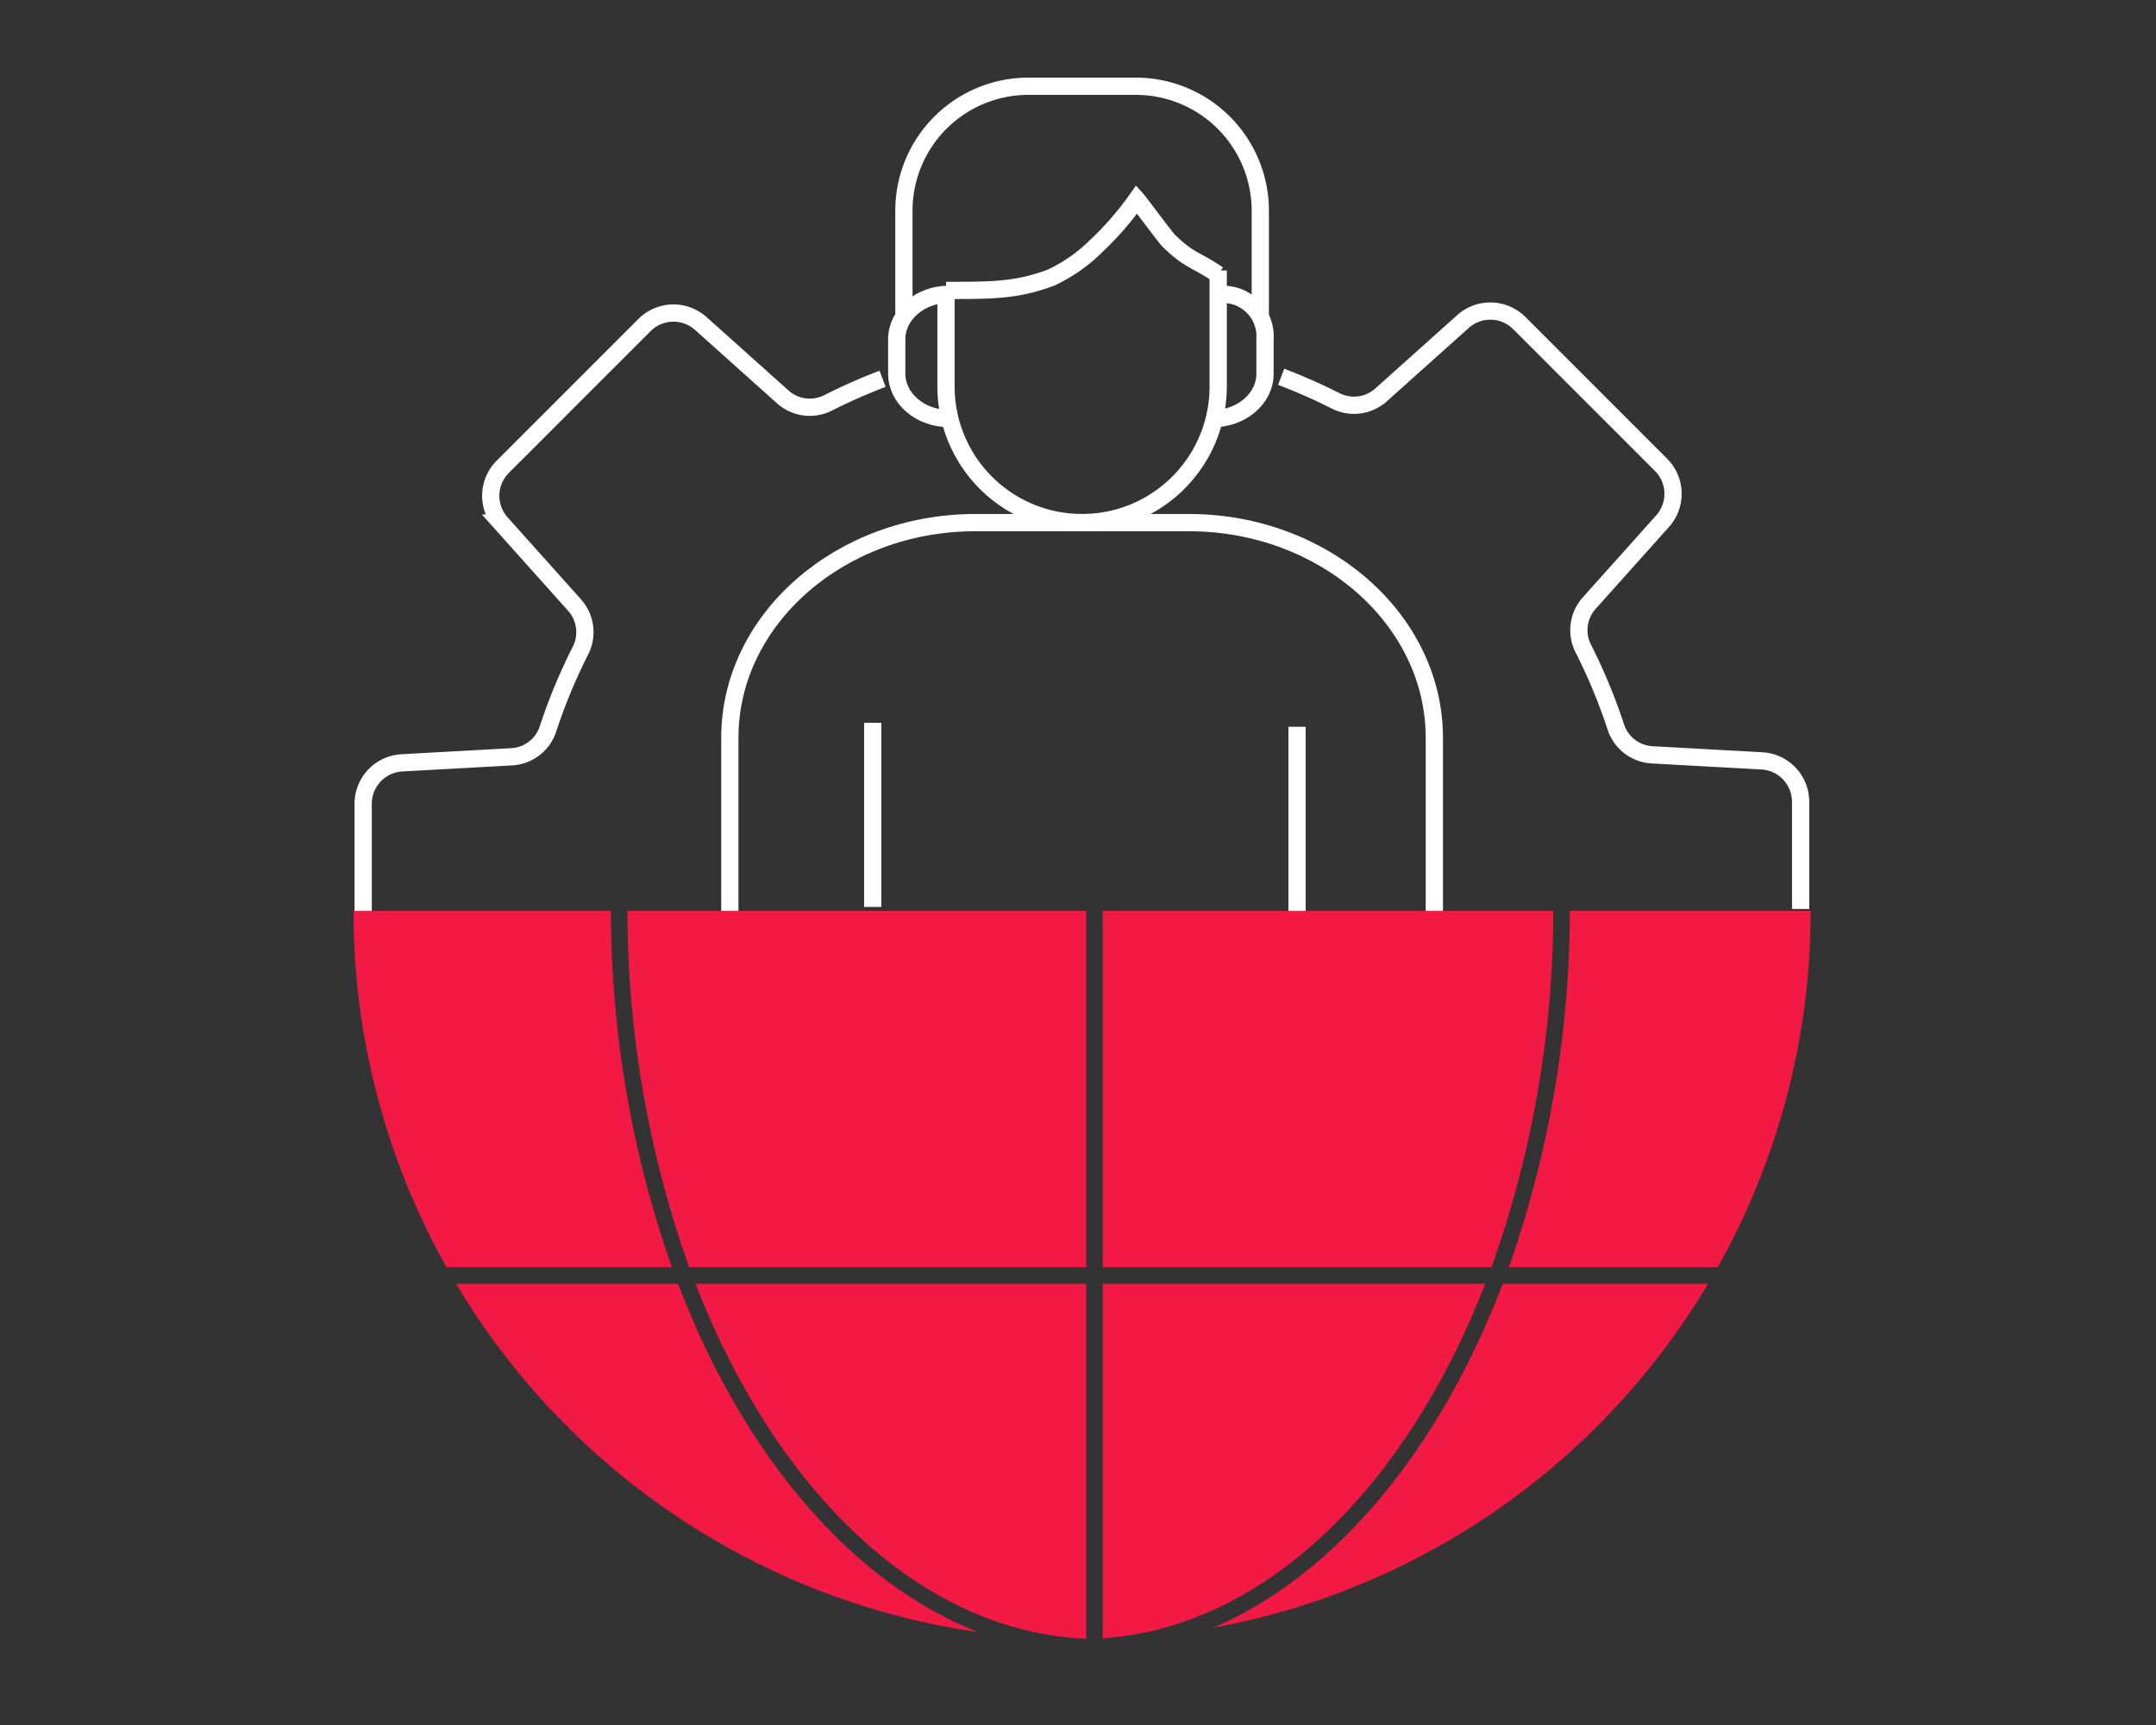<svg xmlns="http://www.w3.org/2000/svg" width="250" height="200" viewBox="0 0 250 200">
  <rect x="0" y="0" width="250" height="200" fill="#333333" stroke="none"/>
  <g id="ico_get3" transform="translate(-5896 19119)">
    <g id="ico_backend" transform="translate(5648.698 -22061)">
      <g id="Group_11575" data-name="Group 11575" transform="translate(288.302 3047.615)">
        <path id="Path_53949" data-name="Path 53949" d="M426.239,3101.568H381.884v41.1C400.677,3141.393,417.038,3125.236,426.239,3101.568Z" transform="translate(-295.012 -3058.339)" fill="#f21a44"/>
        <path id="Path_53950" data-name="Path 53950" d="M375.709,3055h-53.2a123.222,123.222,0,0,0,7.164,41.311h46.036Z" transform="translate(-290.755 -3055)" fill="#f21a44"/>
        <path id="Path_53951" data-name="Path 53951" d="M434.125,3055H381.884v41.311h45.077A123.222,123.222,0,0,0,434.125,3055Z" transform="translate(-295.012 -3055)" fill="#f21a44"/>
        <path id="Path_53952" data-name="Path 53952" d="M376.318,3142.724v-41.155H331.005C340.361,3125.638,357.124,3141.946,376.318,3142.724Z" transform="translate(-291.364 -3058.339)" fill="#f21a44"/>
        <path id="Path_53953" data-name="Path 53953" d="M326.841,3101.568h-25.73a84.507,84.507,0,0,0,60.5,40.382C346.85,3136.131,334.392,3121.339,326.841,3101.568Z" transform="translate(-289.22 -3058.339)" fill="#f21a44"/>
        <path id="Path_53954" data-name="Path 53954" d="M467.6,3055H439.68a125.01,125.01,0,0,1-7.072,41.311h24.211A84.081,84.081,0,0,0,467.6,3055Z" transform="translate(-298.648 -3055)" fill="#f21a44"/>
        <path id="Path_53955" data-name="Path 53955" d="M429.251,3101.568c-7.341,19.219-19.32,33.732-33.543,39.874a84.554,84.554,0,0,0,57.356-39.874Z" transform="translate(-296.003 -3058.339)" fill="#f21a44"/>
        <path id="Path_53956" data-name="Path 53956" d="M325.21,3096.311A125.011,125.011,0,0,1,318.139,3055H288.3a84.081,84.081,0,0,0,10.78,41.311Z" transform="translate(-288.302 -3055)" fill="#f21a44"/>
      </g>
      <g id="Group_11576" data-name="Group 11576" transform="translate(289.414 2978.066)">
        <path id="Path_53957" data-name="Path 53957" d="M464.4,3049.4v-12.427a4.751,4.751,0,0,0-4.488-4.743l-12.708-.7a4.7,4.7,0,0,1-4.224-3.2,64.539,64.539,0,0,0-3.794-9.15,4.7,4.7,0,0,1,.718-5.258l8.492-9.486a4.75,4.75,0,0,0-.18-6.528l-16.437-16.437a4.751,4.751,0,0,0-6.528-.18l-9.486,8.493a4.7,4.7,0,0,1-5.258.718,64.888,64.888,0,0,0-6.338-2.8" transform="translate(-297.721 -2980.079)" fill="none" stroke="#fff" stroke-miterlimit="10" stroke-width="2"/>
        <path id="Path_53958" data-name="Path 53958" d="M289.5,3049.646v-12.427a4.751,4.751,0,0,1,4.488-4.743l12.708-.7a4.7,4.7,0,0,0,4.224-3.2,64.642,64.642,0,0,1,3.795-9.15,4.706,4.706,0,0,0-.718-5.258l-8.492-9.486a4.751,4.751,0,0,1,.18-6.528l16.436-16.436a4.75,4.75,0,0,1,6.528-.18l9.487,8.493a4.7,4.7,0,0,0,5.257.718,64.8,64.8,0,0,1,6.339-2.8" transform="translate(-289.5 -2980.096)" fill="none" stroke="#fff" stroke-miterlimit="10" stroke-width="2"/>
        <path id="Path_53959" data-name="Path 53959" d="M413.925,3053.893" transform="translate(-298.421 -2985.371)" fill="none" stroke="#fff" stroke-miterlimit="10" stroke-width="2"/>
      </g>
      <g id="Group_11577" data-name="Group 11577" transform="translate(331.932 2952)">
        <path id="Path_53960" data-name="Path 53960" d="M335.3,3051.523v-20.088c0-13.714,12.8-24.934,28.454-24.934h24.782c15.65,0,28.454,11.22,28.454,24.934v20.088" transform="translate(-335.302 -2955.907)" fill="none" stroke="#fff" stroke-miterlimit="10" stroke-width="2"/>
        <path id="Path_53961" data-name="Path 53961" d="M357.043,2978.921V2966.4a14.437,14.437,0,0,1,14.394-14.4h12.538a14.437,14.437,0,0,1,14.394,14.4v12.526" transform="translate(-336.861 -2952)" fill="none" stroke="#fff" stroke-miterlimit="10" stroke-width="2"/>
        <path id="Path_53962" data-name="Path 53962" d="M393.864,2975.009v13.452a15.781,15.781,0,1,1-31.562,0v-11.219" transform="translate(-337.238 -2953.65)" fill="none" stroke="#fff" stroke-miterlimit="10" stroke-width="2"/>
        <path id="Path_53963" data-name="Path 53963" d="M362.306,2976.685c5.423,0,8.208,0,12.17-1.483a18.672,18.672,0,0,0,5.26-3.679,35.835,35.835,0,0,0,4.688-5.393c.3.335,3.352,4.452,3.688,4.777,2.5,2.419,2.971,2.065,5.749,3.936" transform="translate(-337.238 -2953.013)" fill="none" stroke="#fff" stroke-miterlimit="10" stroke-width="2"/>
        <path id="Path_53964" data-name="Path 53964" d="M362.182,2992.389h0c-3.319,0-6.034-2.338-6.034-5.2v-4c0-2.857,2.715-5.2,6.034-5.2h0" transform="translate(-336.797 -2953.864)" fill="none" stroke="#fff" stroke-miterlimit="10" stroke-width="2"/>
        <path id="Path_53965" data-name="Path 53965" d="M396.576,2978h0a4.865,4.865,0,0,1,5.106,5.2v4c0,2.857-2.715,5.2-6.034,5.2h0" transform="translate(-339.629 -2953.864)" fill="none" stroke="#fff" stroke-miterlimit="10" stroke-width="2"/>
        <line id="Line_485" data-name="Line 485" y2="21.351" transform="translate(16.567 73.8)" fill="none" stroke="#fff" stroke-miterlimit="10" stroke-width="2"/>
        <line id="Line_486" data-name="Line 486" y2="21.351" transform="translate(65.767 74.264)" fill="none" stroke="#fff" stroke-miterlimit="10" stroke-width="2"/>
      </g>
    </g>
    <g id="Rectangle_405" data-name="Rectangle 405" transform="translate(5896 -19119)" fill="#fff" stroke="#707070" stroke-width="1" opacity="0">
      <rect width="250" height="200" stroke="none"/>
      <rect x="0.5" y="0.5" width="249" height="199" fill="none"/>
    </g>
  </g>
</svg>
